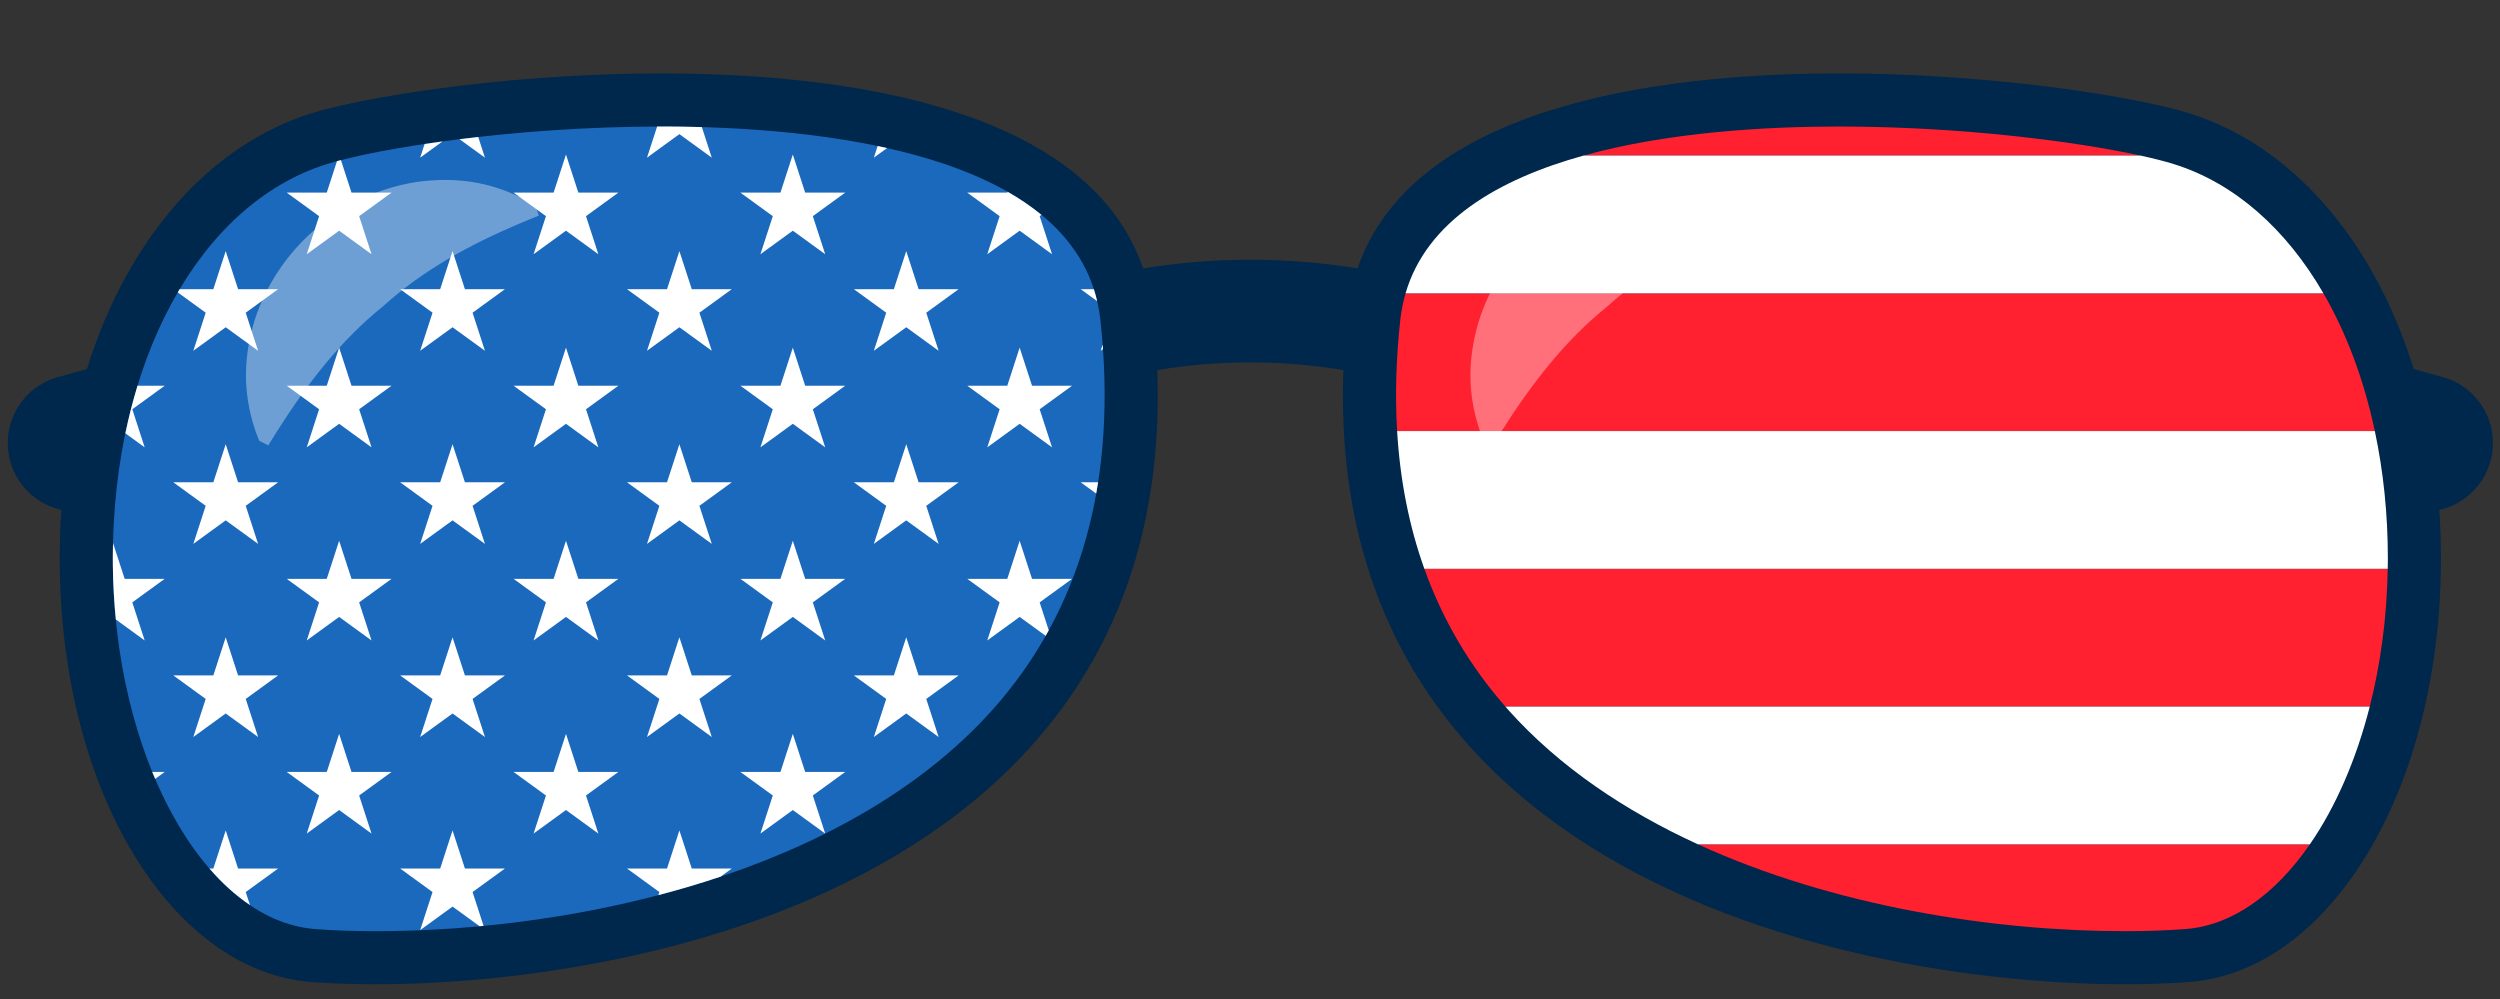 <?xml version="1.0" encoding="UTF-8"?><svg xmlns="http://www.w3.org/2000/svg" xmlns:xlink="http://www.w3.org/1999/xlink" clip-rule="evenodd" fill-rule="evenodd" height="141.5" preserveAspectRatio="xMidYMid meet" stroke-linejoin="round" stroke-miterlimit="2" version="1.0" viewBox="-1.1 -10.4 354.0 141.5" width="354.0" zoomAndPan="magnify"><rect x="-1.1" y="-10.4" width="354.0" height="141.5" fill="#333333" stroke="none"/><g id="change1_1"><path d="M215.185,113.119C228.187,75.134 315.189,85.609 333.003,91.176C347.03,95.56 358.904,108.557 364.732,127.372L368.838,128.507C373.997,129.937 377.021,135.275 375.596,140.434C374.607,144.007 371.739,146.56 368.354,147.316C368.508,149.57 368.587,151.876 368.587,154.229C368.587,187.329 352.598,212.658 333.003,214.162C300.506,216.656 210.285,206.291 213.177,127.517C204.391,126.064 195.605,126.064 186.821,127.517C189.712,206.291 99.491,216.656 66.994,214.162C47.399,212.658 31.41,187.329 31.41,154.229C31.41,151.876 31.489,149.57 31.643,147.315C28.259,146.559 25.392,144.007 24.403,140.434C22.979,135.275 26.003,129.937 31.162,128.507L35.265,127.373C41.093,108.557 52.966,95.56 66.994,91.176C84.808,85.609 171.811,75.134 184.813,113.12C194.928,111.487 205.071,111.487 215.185,113.119Z" fill="#00274c" fill-rule="nonzero" transform="translate(-24.051 -85.515)"/></g><g id="change2_1"><path d="M332.428,206.669C339.06,206.16 345.167,201.707 350.027,194.673L263.381,194.673C282.603,203.479 305.223,206.971 323.886,206.971C326.947,206.971 329.82,206.869 332.428,206.669ZM224.64,155.66C227.222,162.88 231.049,169.394 236.112,175.167L358.508,175.167C360.044,169.132 360.941,162.537 361.052,155.66L224.64,155.66ZM221.979,116.647C221.632,117.84 221.376,119.088 221.232,120.4C220.631,125.89 220.484,131.142 220.782,136.154L359.228,136.154C357.682,128.864 355.203,122.265 351.947,116.647L221.979,116.647ZM247.188,97.142L326.034,97.142C316.933,95.156 300.691,93.03 283.365,93.03C272.965,93.03 259.159,93.819 247.188,97.142Z" fill="#ff2030" fill-rule="nonzero" transform="translate(-24.051 -85.515)"/></g><g id="change3_1"><path d="M116.632,93.03C95.68,93.03 76.303,96.14 69.235,98.349C51.105,104.014 38.924,126.471 38.924,154.229C38.924,181.933 51.774,205.457 67.569,206.669C70.175,206.869 73.049,206.971 76.111,206.971L76.114,206.971C104.77,206.971 142.757,198.751 163.438,175.68C176.082,161.574 181.239,142.976 178.765,120.399C176.155,96.585 138.717,93.03 116.632,93.03Z" fill="#1b69bc" fill-rule="nonzero" transform="translate(-24.051 -85.515)"/></g><g id="change4_1"><path d="M70.402,112.582L64.733,112.582L62.981,107.19L61.229,112.582L55.56,112.582L60.147,115.914L58.395,121.305L62.981,117.972L66.813,120.756C66.999,120.74 67.186,120.72 67.372,120.703L65.816,115.914L70.402,112.582ZM38.281,112.582L32.612,112.582L30.86,107.19L29.109,112.582L28.552,112.582C30.345,114.655 32.27,116.391 34.294,117.758L33.695,115.914L38.281,112.582ZM96.854,112.582L95.102,107.19L93.35,112.582L87.681,112.582L92.267,115.914L92.125,116.353C95.089,115.578 98.033,114.706 100.939,113.732L102.523,112.582L96.854,112.582ZM212.061,89.652C212.211,89.822 212.355,89.995 212.508,90.164C219.719,98.21 229.038,104.444 239.33,109.158L325.976,109.158C329.602,103.911 332.529,97.226 334.457,89.652L212.061,89.652ZM112.914,98.909L111.162,93.517L109.41,98.909L103.741,98.909L108.328,102.241L106.576,107.632L111.162,104.3L115.749,107.632L113.997,102.241L118.583,98.909L112.914,98.909ZM80.794,98.909L79.042,93.517L77.29,98.909L71.621,98.909L76.207,102.241L74.455,107.632L79.042,104.3L83.628,107.632L81.876,102.241L86.462,98.909L80.794,98.909ZM46.921,93.517L45.169,98.909L39.5,98.909L44.086,102.241L42.335,107.632L46.921,104.3L51.507,107.632L49.755,102.241L54.342,98.909L48.673,98.909L46.921,93.517ZM20.459,98.909C20.594,99.24 20.734,99.563 20.873,99.888L22.221,98.909L20.459,98.909ZM32.612,85.237L30.86,79.845L29.109,85.237L23.44,85.237L28.026,88.569L26.274,93.96L30.86,90.629L35.447,93.96L33.695,88.569L38.281,85.237L32.612,85.237ZM128.974,85.237L127.223,79.845L125.471,85.237L119.803,85.237L124.388,88.569L122.637,93.96L127.223,90.629L131.809,93.96L130.057,88.569L134.643,85.237L128.974,85.237ZM64.733,85.237L62.981,79.845L61.229,85.237L55.56,85.237L60.147,88.569L58.395,93.96L62.981,90.629L67.567,93.96L65.816,88.569L70.402,85.237L64.733,85.237ZM96.854,85.237L95.102,79.845L93.35,85.237L87.681,85.237L92.267,88.569L90.516,93.96L95.102,90.629L99.688,93.96L97.936,88.569L102.523,85.237L96.854,85.237ZM146.117,74.896L150.703,71.564L145.035,71.564L143.283,66.173L141.532,71.564L135.863,71.564L140.449,74.896L138.697,80.288L143.283,76.956L146.967,79.632C147.114,79.374 147.262,79.117 147.405,78.857L146.117,74.896ZM112.914,71.564L111.162,66.173L109.41,71.564L103.741,71.564L108.328,74.896L106.576,80.288L111.162,76.956L115.749,80.288L113.997,74.896L118.583,71.564L112.914,71.564ZM46.921,66.173L45.169,71.564L39.5,71.564L44.086,74.896L42.335,80.288L46.921,76.956L51.507,80.288L49.755,74.896L54.342,71.564L48.673,71.564L46.921,66.173ZM80.794,71.564L79.042,66.173L77.29,71.564L71.621,71.564L76.207,74.896L74.455,80.288L79.042,76.956L83.628,80.288L81.876,74.896L86.462,71.564L80.794,71.564ZM14.875,68.156L14.873,68.714L14.881,69.838C14.914,72.374 15.059,74.87 15.299,77.317L19.386,80.288L17.635,74.896L22.221,71.564L16.552,71.564L14.903,66.491C14.89,67.044 14.88,67.598 14.875,68.156ZM335.177,50.639L196.731,50.639C197.148,57.619 198.436,64.127 200.589,70.145L337.001,70.145C337.009,69.669 337.021,69.194 337.021,68.714C337.021,62.364 336.378,56.297 335.177,50.639ZM32.612,57.892L30.86,52.501L29.109,57.892L23.44,57.892L28.026,61.224L26.274,66.615L30.86,63.283L35.447,66.615L33.695,61.224L38.281,57.892L32.612,57.892ZM128.974,57.892L127.223,52.501L125.471,57.892L119.803,57.892L124.388,61.224L122.637,66.615L127.223,63.283L131.809,66.615L130.057,61.224L134.643,57.892L128.974,57.892ZM64.733,57.892L62.981,52.501L61.229,57.892L55.56,57.892L60.147,61.224L58.395,66.615L62.981,63.283L67.567,66.615L65.816,61.224L70.402,57.892L64.733,57.892ZM96.854,57.892L95.102,52.501L93.35,57.892L87.681,57.892L92.267,61.224L90.516,66.615L95.102,63.283L99.688,66.615L97.936,61.224L102.523,57.892L96.854,57.892ZM151.923,57.892L154.122,59.49C154.217,58.96 154.306,58.428 154.39,57.892L151.923,57.892ZM80.794,44.219L79.042,38.828L77.29,44.219L71.621,44.219L76.207,47.551L74.455,52.943L79.042,49.61L83.628,52.943L81.876,47.551L86.462,44.219L80.794,44.219ZM17.635,47.551L22.221,44.219L18.37,44.219C17.706,46.389 17.131,48.637 16.649,50.954L19.386,52.943L17.635,47.551ZM112.914,44.219L111.162,38.828L109.41,44.219L103.741,44.219L108.328,47.551L106.576,52.943L111.162,49.61L115.749,52.943L113.997,47.551L118.583,44.219L112.914,44.219ZM45.169,44.219L46.921,38.828L48.673,44.219L54.342,44.219L49.755,47.551L51.507,52.943L46.921,49.61L42.335,52.943L44.086,47.551L39.5,44.219L45.169,44.219ZM145.035,44.219L143.283,38.828L141.532,44.219L135.863,44.219L140.449,47.551L138.697,52.943L143.283,49.61L147.869,52.943L146.117,47.551L150.703,44.219L145.035,44.219ZM96.854,30.547L95.102,25.156L93.35,30.547L87.681,30.547L92.267,33.879L90.516,39.27L95.102,35.939L99.688,39.27L97.936,33.879L102.523,30.547L96.854,30.547ZM24.335,30.547L29.109,30.547L30.86,25.156L32.612,30.547L38.281,30.547L33.695,33.879L35.447,39.27L30.86,35.939L26.274,39.27L28.026,33.879L24.066,31.003L24.335,30.547ZM128.974,30.547L127.223,25.156L125.471,30.547L119.803,30.547L124.388,33.879L122.637,39.27L127.223,35.939L131.809,39.27L130.057,33.879L134.643,30.547L128.974,30.547ZM154.758,39.27L155.085,39.032C155.071,38.827 155.052,38.618 155.036,38.412L154.758,39.27ZM61.229,30.547L62.981,25.156L64.733,30.547L70.402,30.547L65.816,33.879L67.567,39.27L62.981,35.939L58.395,39.27L60.147,33.879L55.56,30.547L61.229,30.547ZM154.259,32.244C154.124,31.666 153.97,31.099 153.792,30.547L151.923,30.547L154.259,32.244ZM306.71,12.834C305.487,12.451 303.888,12.042 301.983,11.627L223.137,11.627C211.093,14.969 200.913,20.881 197.928,31.132L327.896,31.132C322.633,22.051 315.349,15.533 306.71,12.834ZM112.914,16.875L111.162,11.483L109.41,16.875L103.741,16.875L108.328,20.207L106.576,25.598L111.162,22.266L115.749,25.598L113.997,20.207L118.583,16.875L112.914,16.875ZM80.794,16.875L79.042,11.484L77.29,16.875L71.621,16.875L76.207,20.207L74.455,25.598L79.042,22.266L83.628,25.598L81.876,20.207L86.462,16.875L80.794,16.875ZM135.863,16.875L140.449,20.207L138.697,25.598L143.283,22.266L147.869,25.598L146.117,20.207L146.37,20.023C144.912,18.824 143.304,17.736 141.572,16.75L141.532,16.875L135.863,16.875ZM47.178,12.272L48.673,16.875L54.342,16.875L49.755,20.207L50.028,21.045L51.507,25.598L46.921,22.266L42.335,25.598L44.086,20.207L39.5,16.875L45.169,16.875L46.617,12.419C46.799,12.37 46.986,12.321 47.178,12.272ZM93.501,7.517L92.581,7.515C92.37,7.515 92.16,7.517 91.949,7.518L90.516,11.926L95.102,8.594L99.688,11.926L98.282,7.596C97.367,7.57 96.468,7.55 95.588,7.537L94.66,7.526L93.501,7.517ZM67.567,11.926L66.615,8.996C65.715,9.097 64.832,9.202 63.967,9.31L67.567,11.926ZM61.562,9.625C60.696,9.743 59.847,9.864 59.025,9.987L58.395,11.926L61.562,9.625ZM124.508,10.567C124.064,10.467 123.619,10.371 123.172,10.278L122.637,11.926L124.508,10.567Z" fill="#fff" fill-rule="nonzero"/></g><g id="change4_2"><path d="M232.503,136.12C230.537,130.398 230.942,125.203 232.391,120.451C232.812,119.142 233.328,117.871 233.931,116.647L233.951,116.606C235.693,113.083 238.155,109.954 241.143,107.428C245.164,104.001 250.123,101.669 255.436,100.865C256.721,100.692 258.025,100.594 259.344,100.594C263.506,100.594 267.819,101.571 272.185,104.261L272.624,105.647C265.505,108.482 258.605,111.88 252.717,116.647L252.683,116.675C251.965,117.258 251.261,117.862 250.573,118.487C244.519,123.341 239.772,129.553 235.582,136.154L235.542,136.217C235.129,136.869 234.721,137.524 234.317,138.184L233.026,137.516C232.841,137.059 232.67,136.605 232.515,136.154L232.503,136.12ZM59.121,136.12C57.154,130.398 57.559,125.203 59.008,120.451C59.429,119.142 59.945,117.871 60.548,116.647L60.569,116.606C62.311,113.083 64.772,109.954 67.76,107.428C71.781,104.001 76.74,101.669 82.053,100.865C83.338,100.692 84.642,100.594 85.961,100.594C90.123,100.594 94.436,101.571 98.802,104.261L99.241,105.647C92.122,108.482 85.222,111.88 79.334,116.647L79.3,116.675C78.582,117.258 77.878,117.862 77.19,118.487C71.136,123.341 66.389,129.553 62.199,136.154L62.159,136.217C61.746,136.869 61.338,137.524 60.934,138.184L59.643,137.516C59.458,137.059 59.287,136.605 59.132,136.154L59.121,136.12Z" fill="#fff" fill-opacity=".36" transform="translate(-24.051 -85.515)"/></g></svg>